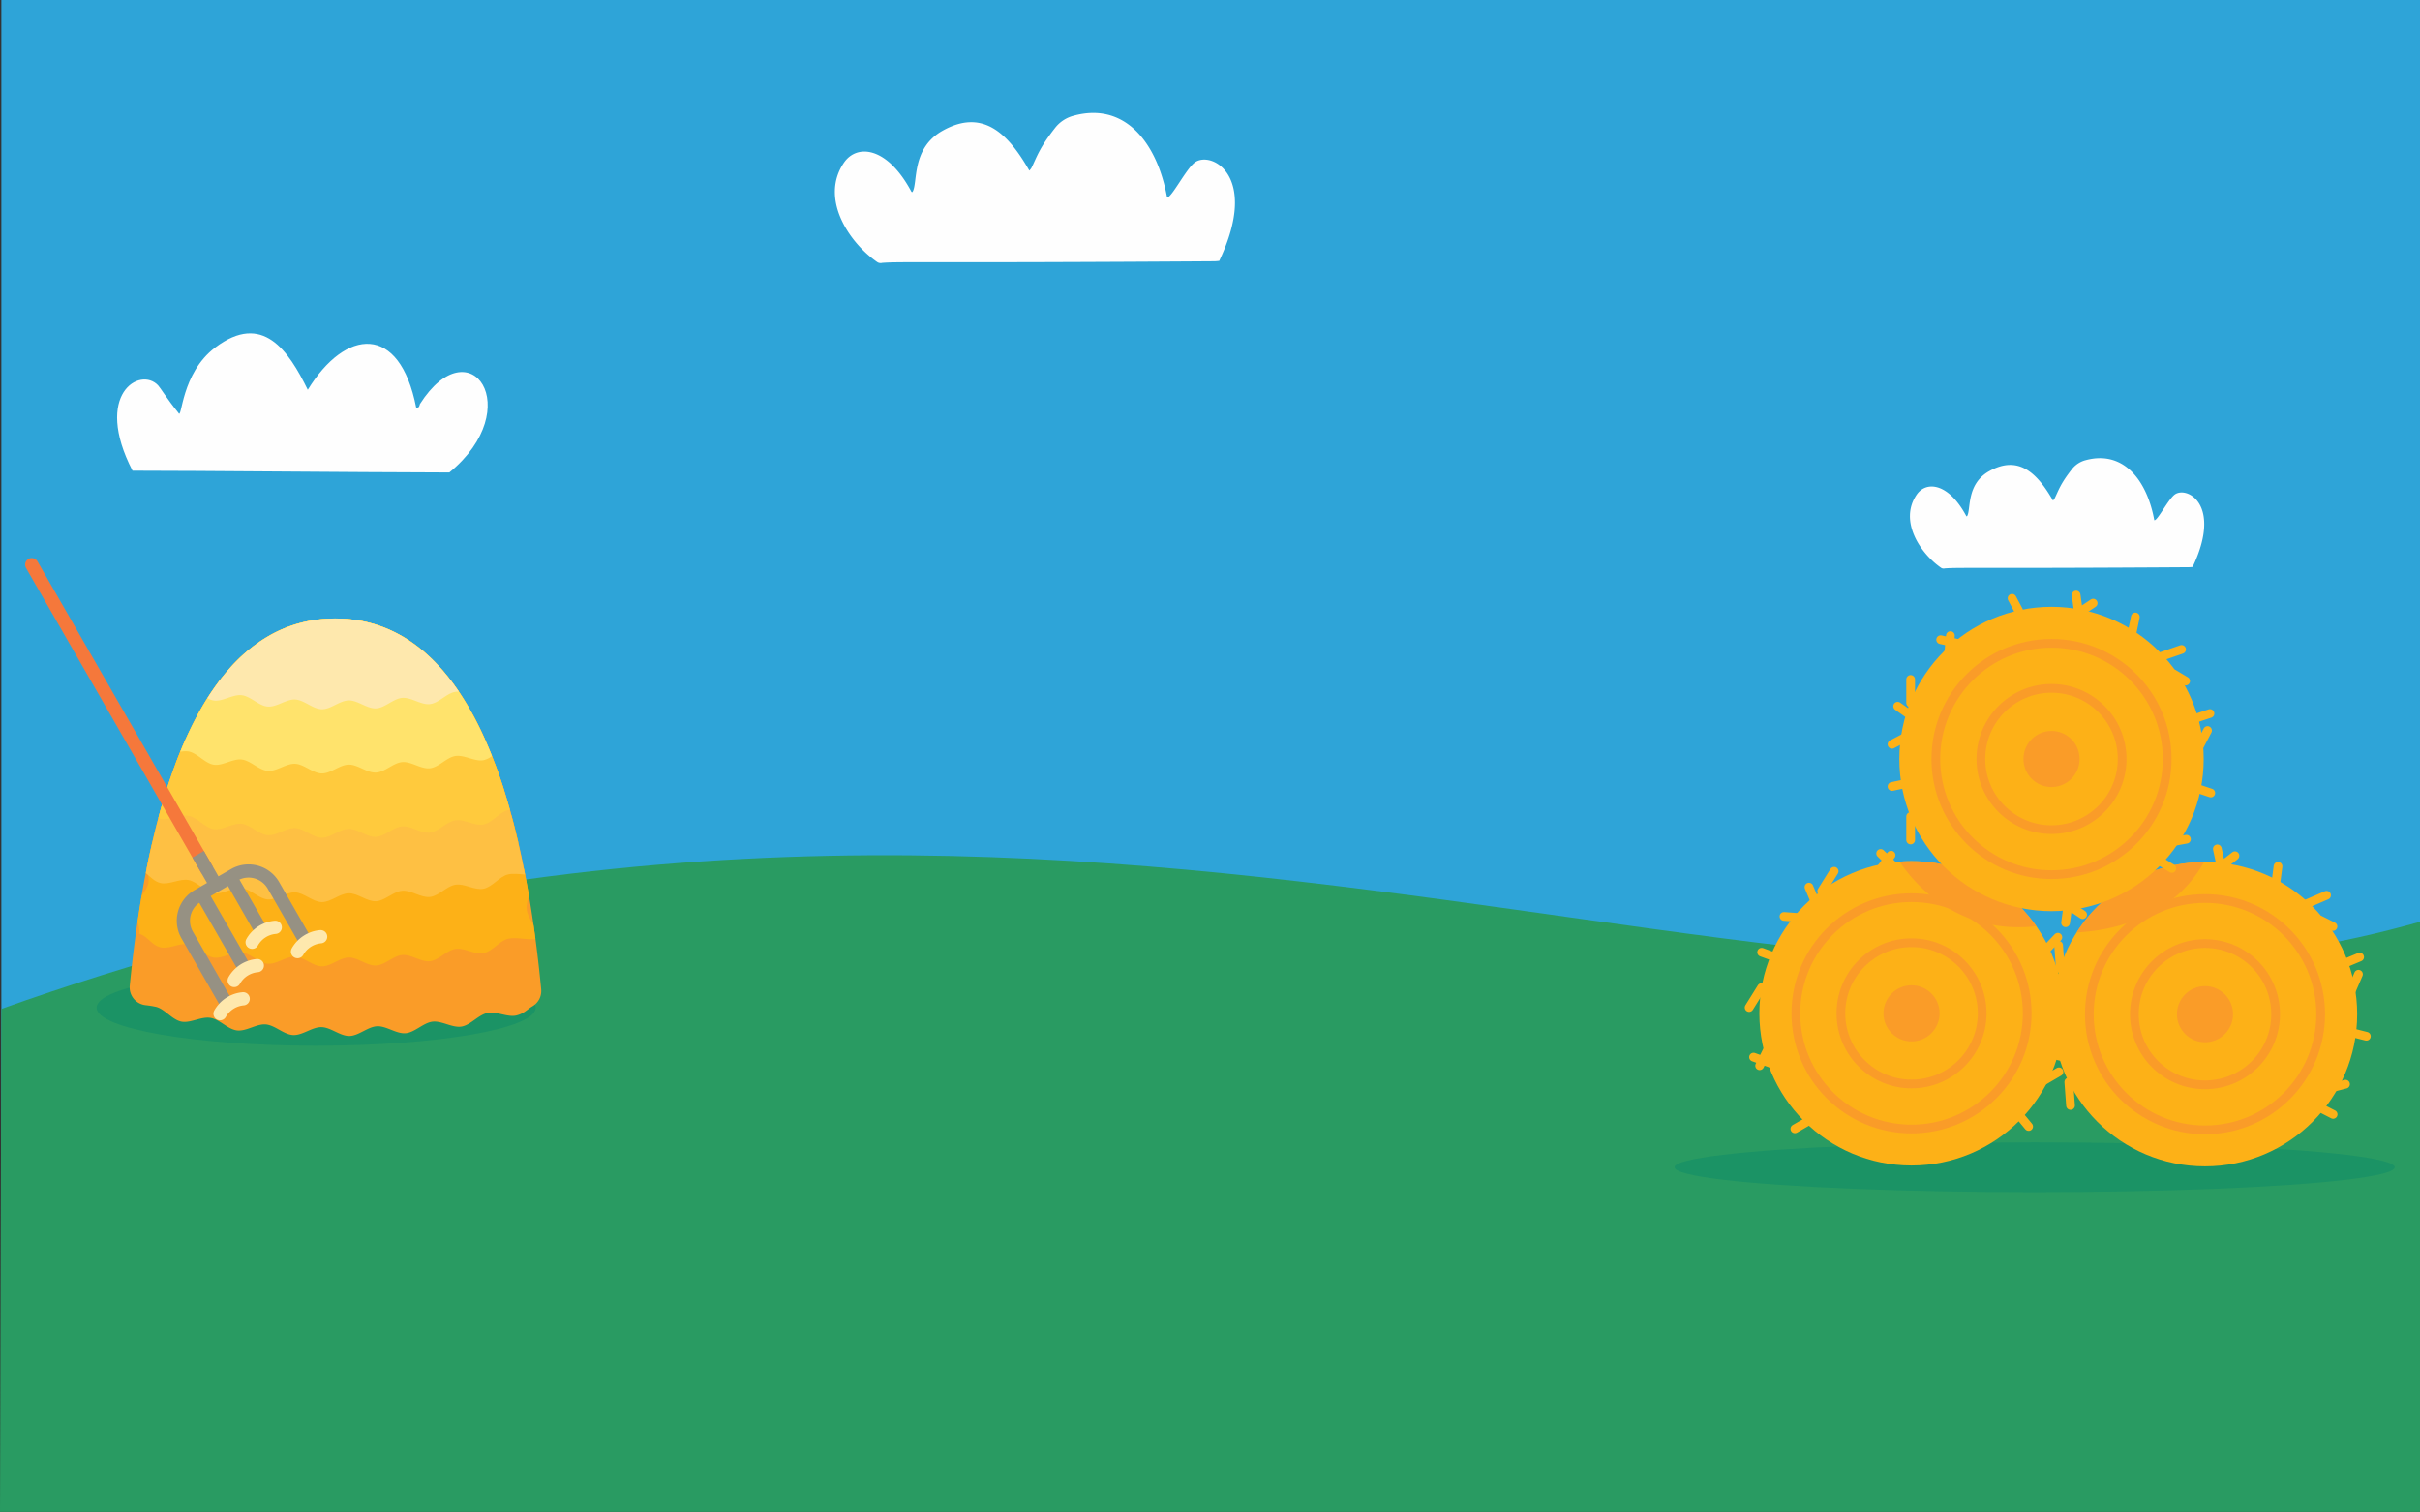 <?xml version="1.0" encoding="UTF-8"?>
<svg xmlns="http://www.w3.org/2000/svg" viewBox="0 0 1370.42 856.17">
  <rect x="0" y="0" width="1370.42" height="856.17" fill="#333333" stroke="none"/>
  <defs>
    <style>.cls-1{fill:#2ea4d8;}.cls-2{fill:#299b62;}.cls-3{fill:#fefefe;}.cls-4{fill:#1b9365;}.cls-5{fill:#fdb117;}.cls-13,.cls-14,.cls-15,.cls-6,.cls-8{fill:none;}.cls-6{stroke:#fa9c28;}.cls-13,.cls-14,.cls-15,.cls-6{stroke-miterlimit:10;}.cls-6,.cls-8{stroke-width:4.94px;}.cls-7{fill:#fa9c28;}.cls-8{stroke:#fdb117;stroke-linejoin:round;}.cls-13,.cls-15,.cls-8{stroke-linecap:round;}.cls-9{fill:#fec043;}.cls-10{fill:#ffca3d;}.cls-11{fill:#ffe36c;}.cls-12{fill:#fee8ad;}.cls-13{stroke:#f5783b;}.cls-13,.cls-14,.cls-15{stroke-width:7.48px;}.cls-14{stroke:#969183;}.cls-15{stroke:#fee8ad;}</style>
  </defs>
  <g id="Layer_2" data-name="Layer 2">
    <g id="hay_1" data-name="hay 1">
      <rect class="cls-1" x="0.76" width="1369.66" height="698.32"></rect>
      <path class="cls-2" d="M.76,571.33,0,856.17H1370.42V522C1002.18,626.73,612.78,353.3.76,571.33Z"></path>
      <path class="cls-3" d="M1101.31,321.89a2.61,2.61,0,0,1-2.34-.52c-11.54-8.08-23.73-26.35-13.61-41.22,5.38-7.9,18-6.85,28.13,12.1,0,.06.17.07.37.14,2.45-3.44-.71-18.25,12.8-25.69,16.32-9,26.87.89,35.92,16.76a6.79,6.79,0,0,0,.86-1.07c2.27-4.55,3.18-8.18,9.78-16.6a14.44,14.44,0,0,1,7.65-5.15c21.67-6,35,11.45,39.09,33.95,1.75.39,7.73-11.56,11.46-14.46,6.68-5.19,27.21,5.25,10.25,40.93-.7.06-1.33.14-2,.15C1120.2,322,1109.52,321.26,1101.31,321.89Z"></path>
      <path class="cls-3" d="M121.93,196.74c26.86-20.22,41.46,1.84,52.36,24,21.39-34.85,52-37.78,61.38,10,1.89.37,1.76-1,2.13-1.93,28.34-44.47,60.93,2.39,16.67,38.74-60.09-.14-139.85-1-179.43-1-22.43-43.45,4.3-59.18,14.47-48.34,1.39,1.48,4.82,7.29,11.56,15.64C103.14,238.06,102.37,211.47,121.93,196.74Z"></path>
      <path class="cls-3" d="M499.59,148.85a3.53,3.53,0,0,1-3.17-.7c-15.7-11-32.27-35.82-18.51-56,7.31-10.74,24.49-9.32,38.24,16.45.05.08.23.09.51.18,3.33-4.67-1-24.81,17.4-34.92C556.25,61.6,570.59,75,582.9,96.61a10.57,10.57,0,0,0,1.16-1.46c3.09-6.18,4.32-11.11,13.3-22.56a19.55,19.55,0,0,1,10.4-7c29.47-8.22,47.59,15.56,53.14,46.16,2.39.53,10.52-15.72,15.59-19.66,9.07-7.06,37,7.13,13.94,55.65-1,.07-1.82.19-2.68.2C525.27,149.05,510.76,148,499.59,148.85Z"></path>
      <ellipse class="cls-4" cx="1152.19" cy="661.01" rx="203.91" ry="14.09"></ellipse>
      <circle class="cls-5" cx="1082.48" cy="573.85" r="86.17"></circle>
      <circle class="cls-6" cx="1082.48" cy="573.85" r="65.5"></circle>
      <circle class="cls-6" cx="1082.48" cy="573.85" r="40"></circle>
      <circle class="cls-7" cx="1082.48" cy="573.85" r="15.89"></circle>
      <polyline class="cls-8" points="1143.45 502.48 1139.27 511.78 1149.21 511.48"></polyline>
      <line class="cls-8" x1="1165.34" y1="530.75" x2="1157.55" y2="538.89"></line>
      <line class="cls-8" x1="1164.09" y1="557.05" x2="1177.82" y2="560.2"></line>
      <line class="cls-8" x1="1111.17" y1="492.61" x2="1111.7" y2="484.82"></line>
      <line class="cls-8" x1="1072.75" y1="490.84" x2="1065" y2="483.3"></line>
      <line class="cls-8" x1="1065.01" y1="491.96" x2="1070.89" y2="484.27"></line>
      <line class="cls-8" x1="1028.11" y1="511.17" x2="1024.4" y2="502.36"></line>
      <line class="cls-8" x1="1031.61" y1="504.69" x2="1038.66" y2="493.39"></line>
      <line class="cls-8" x1="1166.63" y1="569.46" x2="1170.28" y2="576.62"></line>
      <line class="cls-8" x1="1156.57" y1="612.46" x2="1165.97" y2="606.96"></line>
      <line class="cls-8" x1="1160.95" y1="596.78" x2="1172.25" y2="599.5"></line>
      <line class="cls-8" x1="1020.08" y1="519.7" x2="1010.25" y2="518.97"></line>
      <line class="cls-8" x1="1023.17" y1="635.34" x2="1016.41" y2="639.24"></line>
      <line class="cls-8" x1="1003.19" y1="602.29" x2="993.01" y2="598.64"></line>
      <line class="cls-8" x1="1000.8" y1="594.84" x2="996.47" y2="603.51"></line>
      <line class="cls-8" x1="997.56" y1="559.25" x2="990.51" y2="570.55"></line>
      <line class="cls-8" x1="1141.39" y1="628.98" x2="1148.8" y2="637.93"></line>
      <line class="cls-8" x1="1005.98" y1="542.3" x2="997.6" y2="539.24"></line>
      <path class="cls-7" d="M1128.11,500.75a85.85,85.85,0,0,0-52.36-12.81c7.21,10.91,31.82,41.7,77.4,36.57A86,86,0,0,0,1128.11,500.75Z"></path>
      <circle class="cls-5" cx="1248.67" cy="574.33" r="86.17"></circle>
      <path class="cls-7" d="M1176,528c13.34-.54,52.9-5.13,72.1-39.83q-2.91,0-5.85.24A86,86,0,0,0,1176,528Z"></path>
      <circle class="cls-6" cx="1248.67" cy="574.33" r="65.5"></circle>
      <circle class="cls-6" cx="1248.67" cy="574.33" r="40"></circle>
      <circle class="cls-7" cx="1248.67" cy="574.33" r="15.89"></circle>
      <polyline class="cls-8" points="1255.67 480.72 1257.8 490.7 1265.63 484.59"></polyline>
      <line class="cls-8" x1="1290.03" y1="490.6" x2="1288.56" y2="501.77"></line>
      <line class="cls-8" x1="1304.57" y1="512.55" x2="1317.51" y2="506.98"></line>
      <line class="cls-8" x1="1167.76" y1="555.9" x2="1159.57" y2="550.99"></line>
      <line class="cls-8" x1="1166.76" y1="548.61" x2="1165.77" y2="535.32"></line>
      <line class="cls-8" x1="1313.95" y1="521.07" x2="1321.13" y2="524.68"></line>
      <line class="cls-8" x1="1331.26" y1="561.69" x2="1335.58" y2="551.7"></line>
      <line class="cls-8" x1="1325.52" y1="546.46" x2="1336.24" y2="541.98"></line>
      <line class="cls-8" x1="1166.33" y1="567.53" x2="1157.96" y2="572.76"></line>
      <line class="cls-8" x1="1312.6" y1="626.65" x2="1321.22" y2="631.07"></line>
      <line class="cls-8" x1="1171.54" y1="612.74" x2="1172.52" y2="626.03"></line>
      <line class="cls-8" x1="1318.3" y1="616.55" x2="1328.24" y2="613.97"></line>
      <line class="cls-8" x1="1328.77" y1="583.99" x2="1340.04" y2="586.83"></line>
      <line class="cls-8" x1="1168.3" y1="594.1" x2="1159.74" y2="596.58"></line>
      <circle class="cls-5" cx="1161.75" cy="429.81" r="86.17"></circle>
      <circle class="cls-6" cx="1161.75" cy="429.81" r="65.5"></circle>
      <circle class="cls-6" cx="1161.75" cy="429.81" r="40"></circle>
      <circle class="cls-7" cx="1161.75" cy="429.81" r="15.89"></circle>
      <polyline class="cls-8" points="1175.69 336.98 1177.07 347.08 1185.34 341.57"></polyline>
      <line class="cls-8" x1="1209.22" y1="349.38" x2="1206.93" y2="360.41"></line>
      <line class="cls-8" x1="1222.09" y1="372.35" x2="1235.41" y2="367.76"></line>
      <line class="cls-8" x1="1143.08" y1="345.71" x2="1139.4" y2="338.82"></line>
      <line class="cls-8" x1="1109.54" y1="364.54" x2="1098.98" y2="362.24"></line>
      <line class="cls-8" x1="1103.57" y1="369.59" x2="1104.49" y2="359.95"></line>
      <line class="cls-8" x1="1082.44" y1="405.42" x2="1074.63" y2="399.91"></line>
      <line class="cls-8" x1="1081.98" y1="398.07" x2="1081.98" y2="384.75"></line>
      <line class="cls-8" x1="1230.81" y1="381.54" x2="1237.7" y2="385.67"></line>
      <line class="cls-8" x1="1245.05" y1="423.34" x2="1250.11" y2="413.69"></line>
      <line class="cls-8" x1="1240.46" y1="407.72" x2="1251.48" y2="404.05"></line>
      <line class="cls-8" x1="1080.14" y1="416.91" x2="1071.42" y2="421.5"></line>
      <polyline class="cls-8" points="1169.72 522.56 1171.1 512.45 1179.37 517.97"></polyline>
      <line class="cls-8" x1="1221.63" y1="486.73" x2="1229.89" y2="491.78"></line>
      <line class="cls-8" x1="1081.98" y1="462.38" x2="1081.98" y2="475.7"></line>
      <line class="cls-8" x1="1228.06" y1="477.08" x2="1238.16" y2="475.25"></line>
      <line class="cls-8" x1="1240.92" y1="445.39" x2="1251.94" y2="449.06"></line>
      <line class="cls-8" x1="1080.14" y1="443.55" x2="1071.42" y2="445.39"></line>
      <ellipse class="cls-4" cx="179.04" cy="570.65" rx="124.34" ry="21.55"></ellipse>
      <path class="cls-7" d="M88.39,570.18c5,1.27,9.07,7.3,14.34,8.36,5.1,1,11.19-3,16.49-2.12s9.71,6.47,15,7.1,11-3.83,16.28-3.39,10.19,5.76,15.5,6,10.7-4.55,16-4.47,10.57,5.08,15.85,5,10.42-5.24,15.68-5.49,10.9,4.37,16.14,3.94,10.05-5.92,15.25-6.54,11.22,3.6,16.38,2.78,9.61-6.67,14.71-7.7c5.26-1.06,11.52,2.64,16.55,1.37,4.32-1.09,6.08-3.49,8.91-5.12a10.09,10.09,0,0,0,5-9.71c-14.33-148.68-57.87-209.92-116.59-209.92C131.42,350.27,88,411,73.48,558.16a10.14,10.14,0,0,0,8.89,11.06A55.52,55.52,0,0,1,88.39,570.18Z"></path>
      <path class="cls-5" d="M167.14,541.75c-5.11-.24-10.51,4.42-15.55,4s-9.71-5.86-14.73-6.43-10.81,3.7-15.78,2.95-9.28-6.55-14.21-7.49c-5.08-1-11.11,2.83-16,1.67-5-1.21-7.26-6.25-12-7.66a14.64,14.64,0,0,0-1-6.63q1.13-7.7,2.37-15c1.66-2.31,3.32-4.6,3.78-7.06s-.26-5.41-1-8.18c1-5.15,2.11-10.13,3.24-15,1.79-2.22,3.6-4.39,4.2-6.81s.1-5.41-.43-8.21q2.07-7.64,4.31-14.72c2-2.07,4-4.09,4.76-6.44.87-2.52.58-5.43.32-8.28,1.86-5,3.81-9.65,5.83-14.13,2.17-1.82,4.37-3.58,5.45-5.78,1.18-2.39,1.3-5.3,1.44-8.14q3.82-7,7.93-13c2.45-1.41,4.93-2.73,6.41-4.67,1.63-2.13,2.36-5,3.12-7.73a98.4,98.4,0,0,1,10.77-10.52c2.73-.68,5.5-1.25,7.51-2.65,2.17-1.5,3.77-4,5.4-6.29A73.42,73.42,0,0,1,167,353.72c2.79.42,5.61,1,8.1.47a73.29,73.29,0,0,1,14.81-1.43c2.58,0,5.25-1.08,7.89-2.06a74.62,74.62,0,0,1,14.66,2.9c2.06,1.93,4.09,4,6.45,5s5.18,1,8,1.2a82.2,82.2,0,0,1,12.27,8.52c1.16,2.58,2.3,5.27,4.18,7.13s4.39,2.72,7,3.82a128.26,128.26,0,0,1,9.23,12c.41,2.81.8,5.7,2.18,8,1.26,2.09,3.59,3.66,5.9,5.31q3.51,6.44,6.78,13.69c-.09,2.84-.19,5.75.81,8.2.94,2.3,3,4.2,5.1,6.17,1.73,4.6,3.39,9.43,5,14.45-.41,2.82-.84,5.7-.09,8.24s2.58,4.49,4.45,6.64q1.95,7.18,3.74,14.88c-.64,2.79-1.28,5.61-.73,8.19s2.27,4.7,4,7c1,4.88,1.89,9.94,2.77,15.1-.8,2.74-1.6,5.51-1.19,8.11s2.2,5.71,3.84,8.74c.37,2.57.72,5.18,1.07,7.81-4.73.5-11.12-1.22-15.53-.16-4.86,1.16-8.78,7.11-13.85,8.09s-10.79-3.12-15.88-2.35-9.36,6.36-14.46,6.94-10.55-3.91-15.66-3.5-9.81,5.7-14.91,5.94-10.31-4.59-15.41-4.52-10.18,5.07-15.26,5S172.2,542,167.14,541.75Z"></path>
      <path class="cls-9" d="M167.14,505.34c-5.11-.24-10.51,4.42-15.55,4s-9.71-5.86-14.73-6.43-10.81,3.7-15.78,2.95-9.28-6.54-14.21-7.49c-5.08-1-11.11,2.84-16,1.67-3.56-.85-5.72-3.59-8.34-5.63,19.65-101.19,58.15-144.16,107.3-144.16s87.86,43.21,107.46,145c-3.4-.29-6.91-.71-9.66-.05-4.86,1.17-8.78,7.11-13.85,8.09S263,500.19,257.94,501s-9.36,6.36-14.46,6.94-10.55-3.91-15.66-3.51-9.81,5.7-14.91,5.94-10.31-4.59-15.41-4.51-10.18,5.06-15.26,5S172.2,505.58,167.14,505.34Z"></path>
      <path class="cls-10" d="M167.14,468.94c-5.11-.24-10.51,4.42-15.55,4s-9.71-5.86-14.73-6.43-10.81,3.7-15.78,3-9.28-6.55-14.21-7.49c-5.08-1-11.11,2.83-16,1.66a7.85,7.85,0,0,1-1.21-.42c21.09-78.88,56.4-113,100.17-113,42.91,0,77.72,32.72,98.94,108.37a10.42,10.42,0,0,0-1.14.17c-4.86,1.16-8.78,7.11-13.85,8.08s-10.79-3.11-15.88-2.34-9.36,6.36-14.46,6.94-10.55-3.91-15.66-3.5-9.81,5.7-14.91,5.93-10.31-4.59-15.41-4.51-10.18,5.07-15.26,5S172.2,469.17,167.14,468.94Z"></path>
      <path class="cls-11" d="M167.14,432.53c-5.11-.24-10.51,4.42-15.55,4s-9.71-5.86-14.73-6.43-10.81,3.7-15.78,2.95-9.28-6.54-14.21-7.49a13.08,13.08,0,0,0-4.77.17c21.36-52.31,51.69-75.48,87.77-75.48,36.63,0,67.33,23.89,88.74,77.9a12.67,12.67,0,0,1-4.79,2.32c-4.93.94-10.79-3.11-15.88-2.35s-9.36,6.37-14.46,6.94-10.55-3.9-15.66-3.5-9.81,5.7-14.91,5.94S202.6,432.93,197.5,433s-10.18,5.07-15.26,5S172.2,432.77,167.14,432.53Z"></path>
      <path class="cls-12" d="M167.14,396.12c-5.11-.24-10.51,4.42-15.55,4s-9.71-5.86-14.73-6.43-10.81,3.7-15.78,3a10.94,10.94,0,0,1-3.61-1.32c19.62-31,44.27-45.07,72.4-45.07,27,0,50.74,13,69.95,41.39a9.83,9.83,0,0,0-1.88.08c-5,.75-9.36,6.36-14.46,6.94s-10.55-3.91-15.66-3.51-9.81,5.7-14.91,5.94-10.31-4.59-15.41-4.51-10.18,5.07-15.26,5S172.2,396.36,167.14,396.12Z"></path>
      <line class="cls-13" x1="17.98" y1="319.77" x2="116.93" y2="491.97"></line>
      <line class="cls-14" x1="112.21" y1="483.76" x2="122.15" y2="501.06"></line>
      <path class="cls-14" d="M174,534.71,154.86,501.4a16.23,16.23,0,0,0-22.17-6L112,507.32a16.25,16.25,0,0,0-6,22.17L129,569.64"></path>
      <line class="cls-14" x1="130.65" y1="496.98" x2="148.05" y2="527.27"></line>
      <line class="cls-14" x1="114.35" y1="506.35" x2="139.21" y2="549.61"></line>
      <path class="cls-15" d="M155.88,525.14a16.68,16.68,0,0,0-13.09,8.46"></path>
      <path class="cls-15" d="M145.72,546.81a16.71,16.71,0,0,0-13.1,8.45"></path>
      <path class="cls-15" d="M137.71,565.61a16.71,16.71,0,0,0-13.1,8.45"></path>
      <path class="cls-15" d="M181.57,530.45a16.7,16.7,0,0,0-13.09,8.45"></path>
    </g>
  </g>
</svg>
